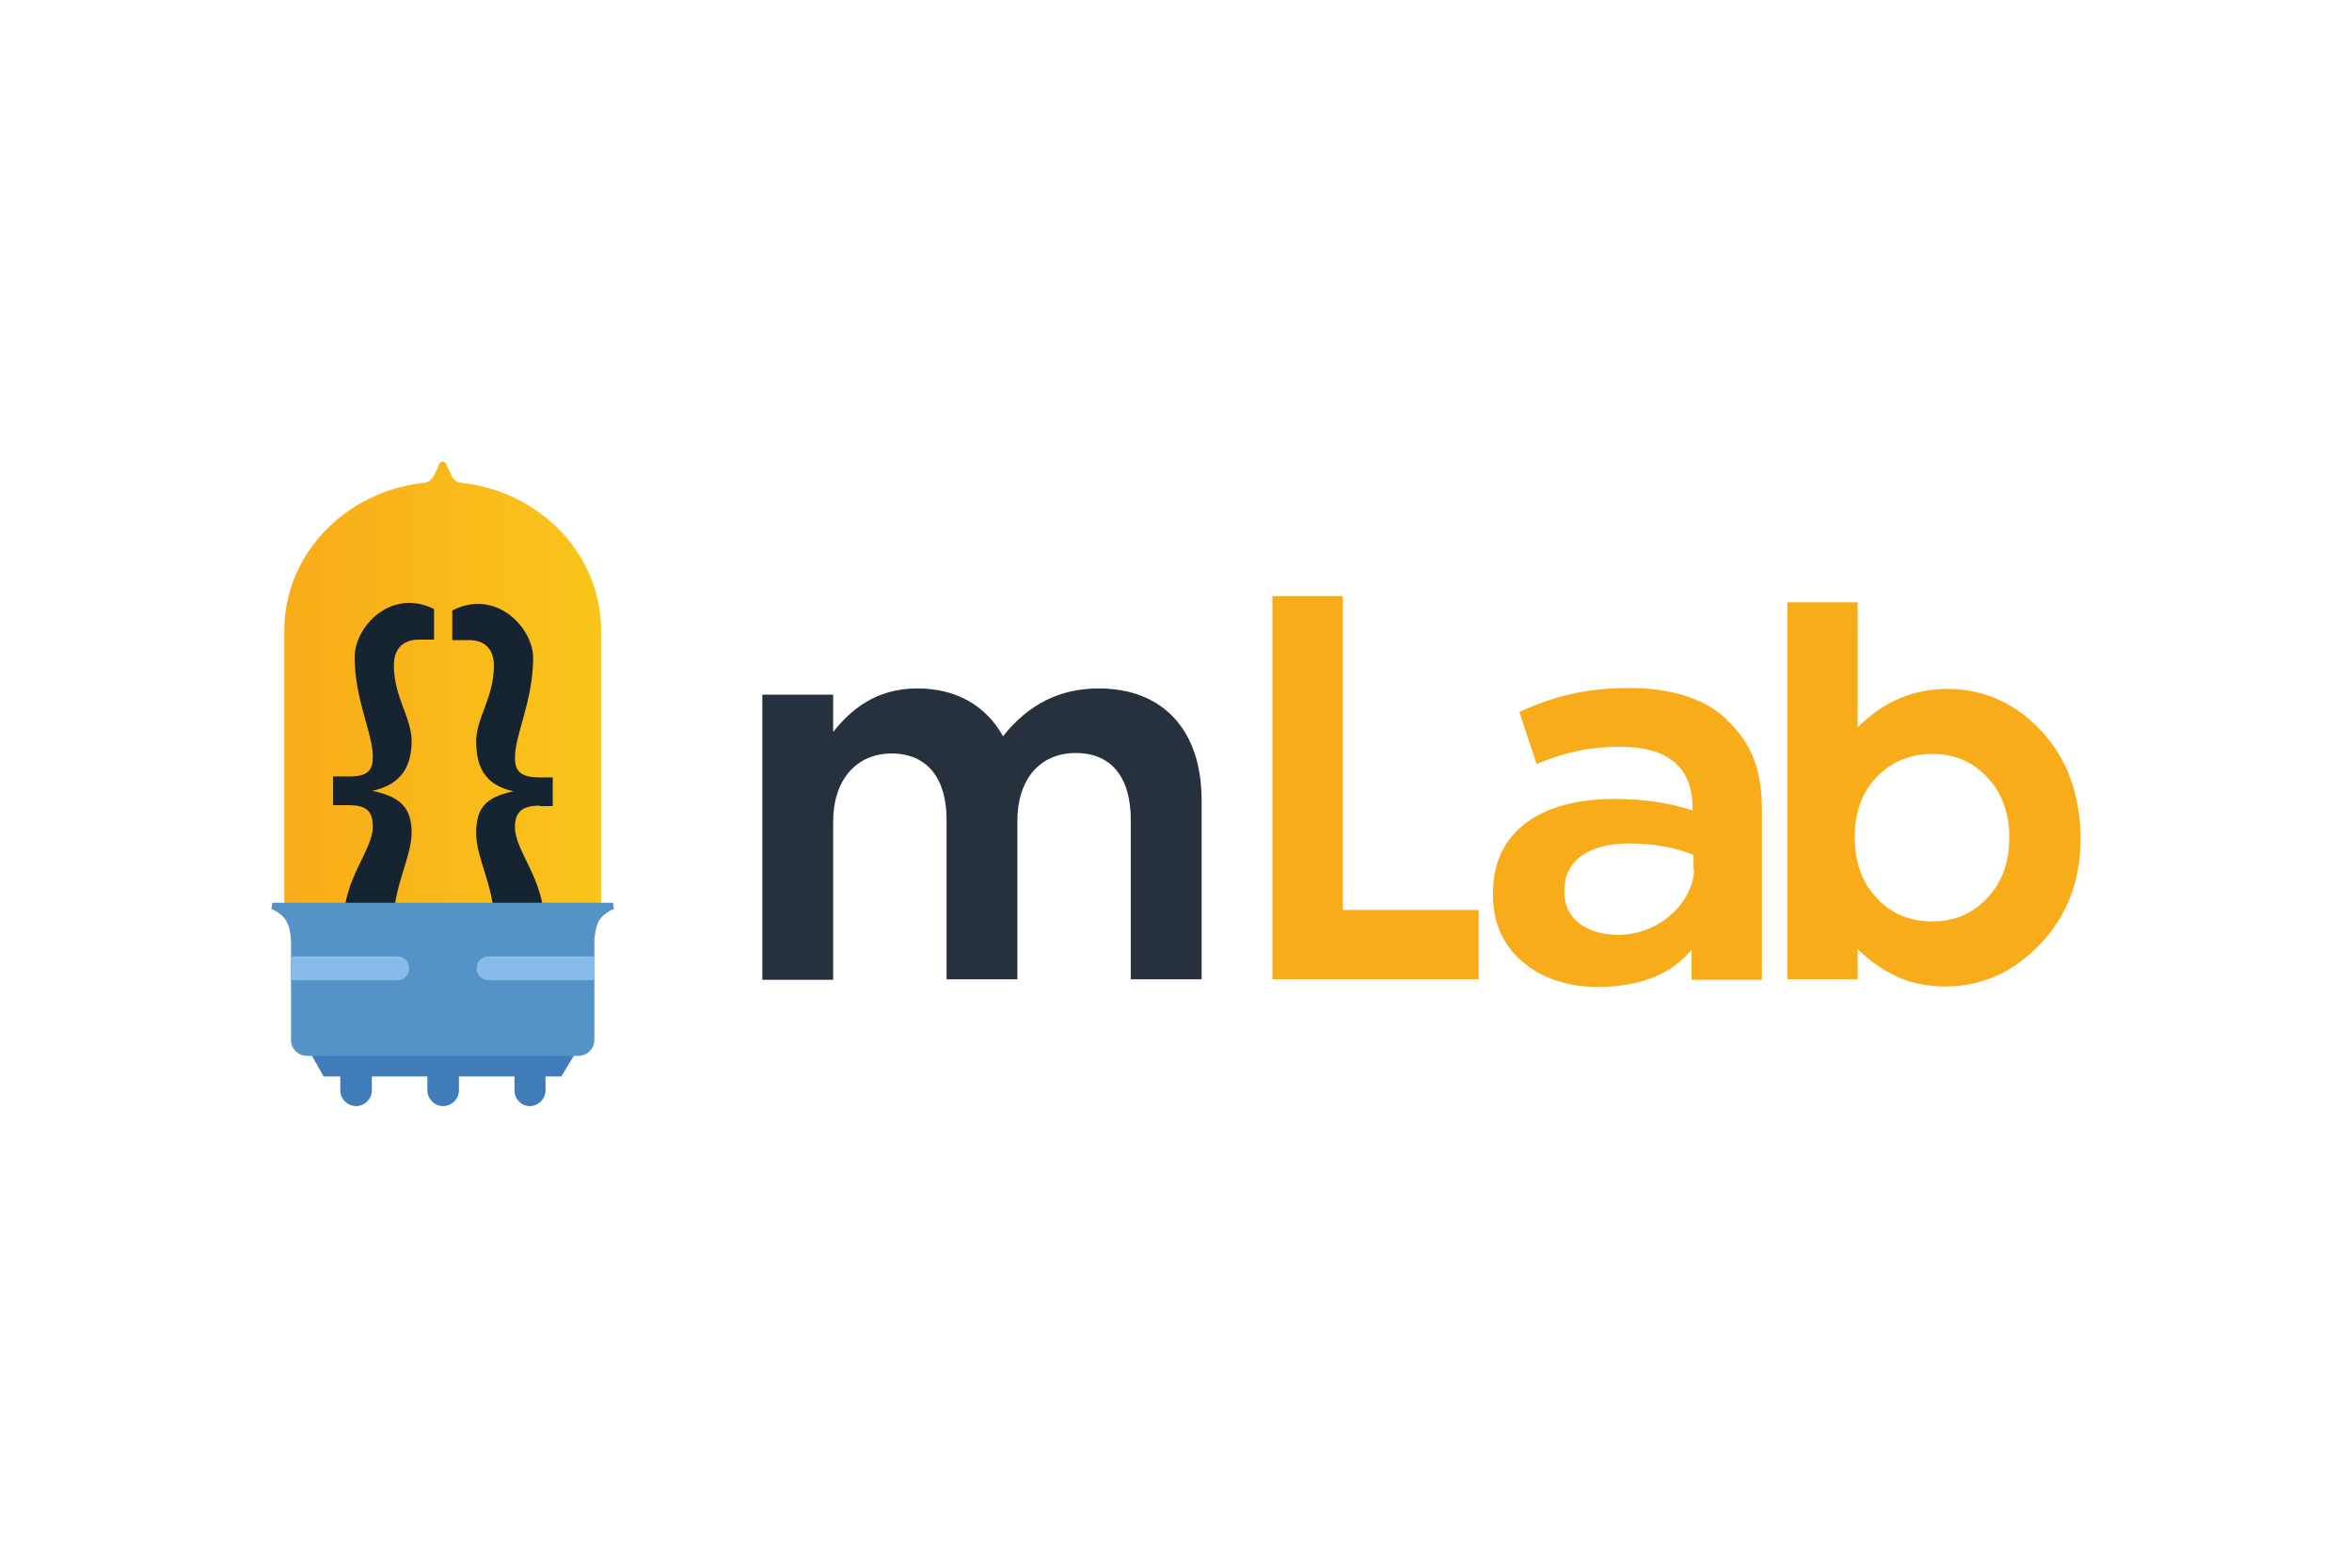 <svg xmlns="http://www.w3.org/2000/svg" xmlns:xlink="http://www.w3.org/1999/xlink" height="800" width="1200" xml:space="preserve" y="0" x="0" id="Candidate_1_" version="1.1" viewBox="-56.715 -33.678 491.53 202.07"><style id="style28519" type="text/css">.st2,.st7{fill-rule:evenodd;clip-rule:evenodd;fill:#407db8}.st7{fill:#88bce8}</style><g transform="translate(-34.7 -41.087)" id="Text_1_"><g id="m:_Stroked_in_Illustrator_1.2_center"><g id="g28523"><path id="path28521" d="M207.6 88.5c-8.1 0-14.7 3.3-20 10-3.6-6.5-9.9-10-17.9-10-8.8 0-14 4.6-17.6 9.1v-7.8h-14.8v59.6h14.8v-33.1c0-8.6 4.8-14.2 12.2-14.2 7.3 0 11.5 5 11.5 13.8v33.4h14.8v-33.1c0-8.7 4.7-14.2 12.2-14.2 7.4 0 11.5 5 11.5 14v33.3h14.8v-37.5c0-14.6-8.1-23.3-21.5-23.3z" fill-rule="evenodd" clip-rule="evenodd" fill="#26313d"/></g></g><g id="Lab"><g id="g28528"><path id="path28526" d="M258.6 69.2h-14.7v80.1H287v-14.5h-28.4zm146 28.2c-5.4-5.8-12-8.8-19.7-8.8-3.6 0-6.9.7-10 2-3.1 1.3-6 3.4-8.7 6V70.5h-14.7v78.8h14.7V143c2.9 2.8 5.8 4.7 8.8 6 2.9 1.2 6.1 1.8 9.5 1.8 7.7 0 14.3-3 19.9-8.9 5.6-5.9 8.4-13.3 8.4-22.1-.1-9.1-2.8-16.6-8.2-22.4zm-11.3 34.9c-3.1 3.3-6.9 4.9-11.5 4.9-4.7 0-8.6-1.6-11.6-4.9-3.1-3.2-4.6-7.5-4.6-12.8 0-5.1 1.5-9.3 4.6-12.5 3.1-3.2 7-4.8 11.6-4.8s8.5 1.6 11.5 4.9c3 3.2 4.6 7.4 4.6 12.5 0 5.2-1.5 9.4-4.6 12.7zm-74.8-43.9c-9.7 0-16.3 2-23 5l3.6 10.9c5.5-2.3 10.7-3.6 17.5-3.6 9.8 0 15.1 4.1 15.1 12.8v.5c-4.7-1.5-9.6-2.4-16.4-2.4-14.9 0-25.3 6.5-25.3 19.6v.7c0 12.2 10.3 19 21.7 19 9.3 0 15.7-2.8 19.8-7.8v6.3h14.7V114c0-9.5-2.7-14.4-7.2-18.8-4.1-4.3-11.4-6.8-20.5-6.8zm13.5 37.9c0 6.4-6.8 13.7-15.8 13.7-6.5 0-11.3-3.2-11.3-9v-.2c0-6.2 4.9-9.9 13.6-9.9 5.4 0 10 1 13.4 2.4v3z" fill-rule="evenodd" clip-rule="evenodd" fill="#f9ac1a"/></g></g></g><g transform="translate(-34.7 -41.087)" id="g28567"><g id="g28538"><path id="path28532" d="M85.5 172.5v-3.8H92v3.8c0 1.8-1.5 3.3-3.3 3.3-1.8 0-3.2-1.5-3.2-3.3z" class="st2"/><path id="path28534" d="M67.3 172.5v-3.8h6.6v3.8c0 1.8-1.5 3.3-3.3 3.3-1.8 0-3.3-1.5-3.3-3.3z" class="st2"/><path id="path28536" d="M49.1 172.5v-3.8h6.6v3.8c0 1.8-1.5 3.3-3.3 3.3-1.8 0-3.3-1.5-3.3-3.3z" class="st2"/></g><path id="path28540" d="M98.3 164.6l-3 5H45.6l-2.8-5z" class="st2"/><linearGradient y2="87.552" x2="103.713" y1="87.552" x1="37.43" gradientUnits="userSpaceOnUse" id="SVGID_1_"><stop id="stop28542" offset="0" stop-color="#f9ac1a"/><stop id="stop28544" offset="1" stop-color="#f9c51a"/></linearGradient><path id="path28547" d="M37.4 134.1V76.2c.1-15.9 12.9-29 29.4-30.7.9-.2 1.5-.8 1.7-1.2.5-.9 1-1.9 1.3-2.8.2-.5 1.1-.6 1.4 0 .3.8.9 1.9 1.3 2.8.2.4.8 1 1.7 1.2 16.5 1.7 29.3 14.8 29.4 30.7v57.9z" fill="url(#SVGID_1_)" fill-rule="evenodd" clip-rule="evenodd"/><g id="g28559"><defs id="defs28550"><path d="M37.4 134.1V76.2c.1-15.9 12.9-29 29.4-30.7.9-.2 1.5-.8 1.7-1.2.5-.9 1-1.9 1.3-2.8.2-.5 1.1-.6 1.4 0 .3.8.9 1.9 1.3 2.8.2.4.8 1 1.7 1.2 16.5 1.7 29.3 14.8 29.4 30.7v57.9z" id="SVGID_2_"/></defs><clipPath id="SVGID_3_"><use height="100%" width="100%" y="0" x="0" id="use28552" xlink:href="#SVGID_2_" overflow="visible"/></clipPath><g id="g28557" clip-path="url(#SVGID_3_)"><path id="path28555" d="M90.8 113c-4 0-5.2 1.6-5.2 4.5 0 5 6.1 10.8 6.1 19.9 0 6.6-3.9 12.2-12.5 12.2h-4v-8.1H77c3.1 0 4.2-1.8 4.2-4.8 0-6.7-3.7-12.8-3.7-17.9 0-5.1 1.7-7.5 7.8-8.8-6.1-1.3-7.8-5.3-7.8-10.4 0-5 3.7-9.1 3.7-15.9 0-3-1.5-5.3-5.2-5.3h-3.5v-6.2c9.2-4.7 16.9 3.7 16.9 9.9 0 9-3.8 16-3.8 20.9 0 2.8 1.2 4.1 5.2 4.1h2.7v6h-2.7zM68.7 78.3h-3.2c-3.7 0-5.2 2.4-5.2 5.3 0 6.8 3.7 10.9 3.7 15.9 0 5.1-2 9.1-8.2 10.4 6.1 1.3 8.2 3.7 8.2 8.8 0 5-3.7 11.2-3.7 17.9 0 3 1.1 4.8 4.2 4.8h1.8v8.1h-4c-8.6 0-12.5-5.5-12.5-12.2 0-9.1 6.1-15 6.1-19.9 0-2.9-1-4.5-5-4.5h-3.3v-6h3.3c4 0 5-1.3 5-4.1 0-5-3.8-11.9-3.8-20.9 0-6.2 7.5-14.5 16.6-10z" fill-rule="evenodd" clip-rule="evenodd" fill="#162331"/></g></g><path id="path28561" d="M102.8 137.9c-.4 1-.5 2.2-.6 3.2V162c0 1.8-1.5 3.3-3.3 3.3H42.1c-1.8 0-3.3-1.5-3.3-3.3v-20.9c-.1-1-.2-2.2-.6-3.2-.8-2.3-3.5-3.3-3.5-3.3l.2-1.3h71.2l.2 1.3s-2.7.9-3.5 3.3z" fill-rule="evenodd" clip-rule="evenodd" fill="#5592c8"/><path id="path28563" d="M102.3 149.5H80.1c-1.4 0-2.5-1.1-2.5-2.5s1.1-2.5 2.5-2.5h22.1v5z" class="st7"/><path id="path28565" d="M38.9 144.5H61c1.4 0 2.5 1.1 2.5 2.5s-1.1 2.5-2.5 2.5H38.9z" class="st7"/></g></svg>